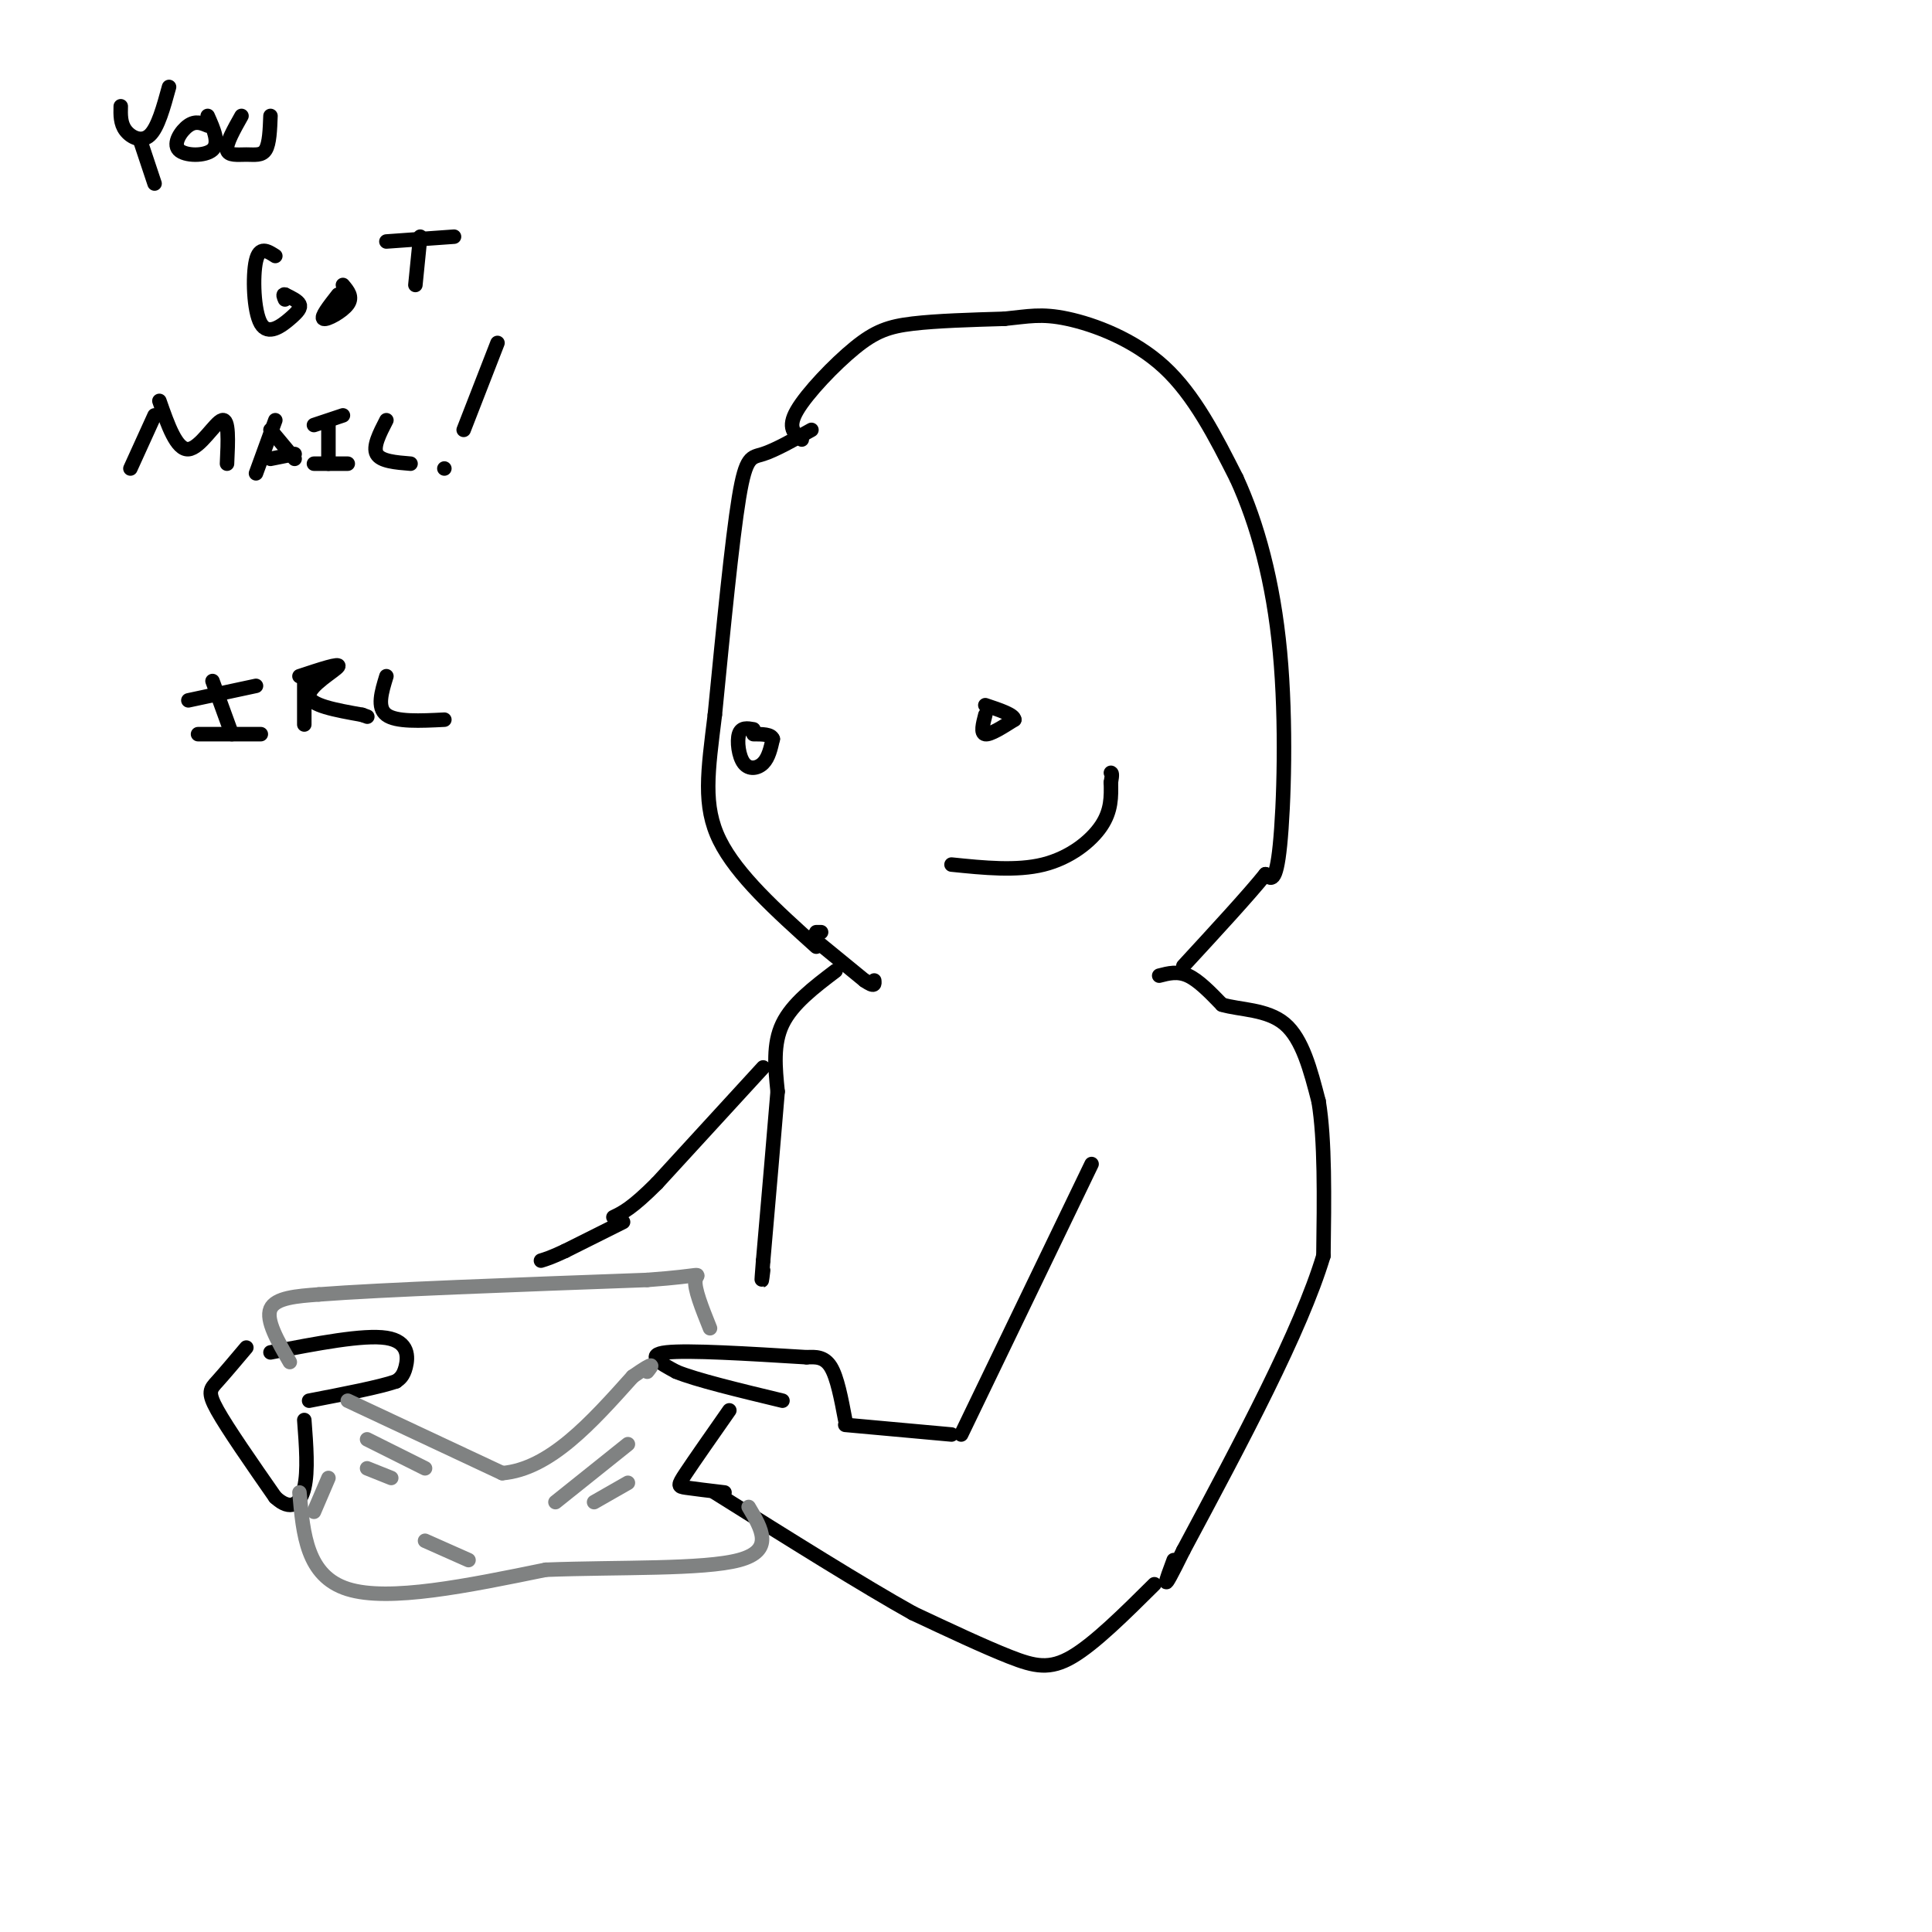<svg viewBox='0 0 400 400' version='1.1' xmlns='http://www.w3.org/2000/svg' xmlns:xlink='http://www.w3.org/1999/xlink'><g fill='none' stroke='rgb(0,0,0)' stroke-width='3' stroke-linecap='round' stroke-linejoin='round'><path d='M168,89c-3.778,2.111 -7.556,4.222 -10,5c-2.444,0.778 -3.556,0.222 -5,9c-1.444,8.778 -3.222,26.889 -5,45'/><path d='M148,148c-1.444,11.800 -2.556,18.800 1,26c3.556,7.200 11.778,14.600 20,22'/><path d='M166,91c-1.536,-1.208 -3.071,-2.417 -1,-6c2.071,-3.583 7.750,-9.542 12,-13c4.250,-3.458 7.071,-4.417 12,-5c4.929,-0.583 11.964,-0.792 19,-1'/><path d='M208,66c4.869,-0.476 7.542,-1.167 13,0c5.458,1.167 13.702,4.190 20,10c6.298,5.810 10.649,14.405 15,23'/><path d='M256,99c4.321,9.393 7.625,21.375 9,36c1.375,14.625 0.821,31.893 0,40c-0.821,8.107 -1.911,7.054 -3,6'/><path d='M262,181c-3.333,4.167 -10.167,11.583 -17,19'/><path d='M240,202c1.917,-0.500 3.833,-1.000 6,0c2.167,1.000 4.583,3.500 7,6'/><path d='M253,208c3.667,1.111 9.333,0.889 13,4c3.667,3.111 5.333,9.556 7,16'/><path d='M273,228c1.333,8.000 1.167,20.000 1,32'/><path d='M274,260c-4.667,15.500 -16.833,38.250 -29,61'/><path d='M245,321c-5.167,10.500 -3.583,6.250 -2,2'/><path d='M226,241c0.000,0.000 -27.000,56.000 -27,56'/><path d='M239,328c-6.178,6.133 -12.356,12.267 -17,15c-4.644,2.733 -7.756,2.067 -13,0c-5.244,-2.067 -12.622,-5.533 -20,-9'/><path d='M189,334c-10.167,-5.667 -25.583,-15.333 -41,-25'/><path d='M167,281c-12.250,-0.750 -24.500,-1.500 -29,-1c-4.500,0.500 -1.250,2.250 2,4'/><path d='M140,284c4.000,1.667 13.000,3.833 22,6'/><path d='M173,201c-4.500,3.417 -9.000,6.833 -11,11c-2.000,4.167 -1.500,9.083 -1,14'/><path d='M161,226c-0.667,8.167 -1.833,21.583 -3,35'/><path d='M158,261c-0.500,6.167 -0.250,4.083 0,2'/><path d='M56,280c9.644,-1.867 19.289,-3.733 24,-3c4.711,0.733 4.489,4.067 4,6c-0.489,1.933 -1.244,2.467 -2,3'/><path d='M82,286c-3.333,1.167 -10.667,2.583 -18,4'/><path d='M51,279c-2.267,2.689 -4.533,5.378 -6,7c-1.467,1.622 -2.133,2.178 0,6c2.133,3.822 7.067,10.911 12,18'/><path d='M57,310c3.200,2.978 5.200,1.422 6,-2c0.800,-3.422 0.400,-8.711 0,-14'/><path d='M151,292c-3.622,5.178 -7.244,10.356 -9,13c-1.756,2.644 -1.644,2.756 0,3c1.644,0.244 4.822,0.622 8,1'/></g>
<g fill='none' stroke='rgb(128,130,130)' stroke-width='3' stroke-linecap='round' stroke-linejoin='round'><path d='M60,282c-2.500,-4.333 -5.000,-8.667 -4,-11c1.000,-2.333 5.500,-2.667 10,-3'/><path d='M66,268c13.000,-1.000 40.500,-2.000 68,-3'/><path d='M134,265c12.667,-0.911 10.333,-1.689 10,0c-0.333,1.689 1.333,5.844 3,10'/><path d='M68,306c0.000,0.000 -3.000,7.000 -3,7'/><path d='M62,309c0.750,8.667 1.500,17.333 10,20c8.500,2.667 24.750,-0.667 41,-4'/><path d='M113,325c15.178,-0.578 32.622,-0.022 40,-2c7.378,-1.978 4.689,-6.489 2,-11'/><path d='M72,290c0.000,0.000 32.000,15.000 32,15'/><path d='M104,305c9.833,-0.833 18.417,-10.417 27,-20'/><path d='M131,285c5.000,-3.500 4.000,-2.250 3,-1'/></g>
<g fill='none' stroke='rgb(0,0,0)' stroke-width='3' stroke-linecap='round' stroke-linejoin='round'><path d='M158,221c0.000,0.000 -22.000,24.000 -22,24'/><path d='M136,245c-5.167,5.167 -7.083,6.083 -9,7'/><path d='M204,148c-0.500,1.917 -1.000,3.833 0,4c1.000,0.167 3.500,-1.417 6,-3'/><path d='M210,149c0.000,-1.000 -3.000,-2.000 -6,-3'/><path d='M156,151c-1.274,-0.226 -2.548,-0.452 -3,1c-0.452,1.452 -0.083,4.583 1,6c1.083,1.417 2.881,1.119 4,0c1.119,-1.119 1.560,-3.060 2,-5'/><path d='M160,153c-0.333,-1.000 -2.167,-1.000 -4,-1'/><path d='M197,179c6.733,0.689 13.467,1.378 19,0c5.533,-1.378 9.867,-4.822 12,-8c2.133,-3.178 2.067,-6.089 2,-9'/><path d='M230,162c0.333,-1.833 0.167,-1.917 0,-2'/><path d='M167,281c1.833,-0.083 3.667,-0.167 5,2c1.333,2.167 2.167,6.583 3,11'/><path d='M175,295c0.000,0.000 22.000,2.000 22,2'/><path d='M25,22c-0.044,1.778 -0.089,3.556 1,5c1.089,1.444 3.311,2.556 5,1c1.689,-1.556 2.844,-5.778 4,-10'/><path d='M29,29c0.000,0.000 3.000,9.000 3,9'/><path d='M43,26c-1.250,-0.524 -2.500,-1.048 -4,0c-1.500,1.048 -3.250,3.667 -2,5c1.250,1.333 5.500,1.381 7,0c1.500,-1.381 0.250,-4.190 -1,-7'/><path d='M50,24c-1.607,2.857 -3.214,5.714 -3,7c0.214,1.286 2.250,1.000 4,1c1.750,0.000 3.214,0.286 4,-1c0.786,-1.286 0.893,-4.143 1,-7'/><path d='M57,53c-1.643,-1.059 -3.285,-2.118 -4,1c-0.715,3.118 -0.501,10.413 1,13c1.501,2.587 4.289,0.466 6,-1c1.711,-1.466 2.346,-2.276 2,-3c-0.346,-0.724 -1.673,-1.362 -3,-2'/><path d='M59,61c-0.500,-0.167 -0.250,0.417 0,1'/><path d='M70,61c-1.844,2.356 -3.689,4.711 -3,5c0.689,0.289 3.911,-1.489 5,-3c1.089,-1.511 0.044,-2.756 -1,-4'/><path d='M87,49c0.000,0.000 -1.000,10.000 -1,10'/><path d='M80,50c0.000,0.000 14.000,-1.000 14,-1'/><path d='M32,86c0.000,0.000 -5.000,11.000 -5,11'/><path d='M33,83c1.778,5.089 3.556,10.178 6,10c2.444,-0.178 5.556,-5.622 7,-6c1.444,-0.378 1.222,4.311 1,9'/><path d='M57,87c0.000,0.000 -4.000,11.000 -4,11'/><path d='M56,89c0.000,0.000 5.000,6.000 5,6'/><path d='M56,95c0.000,0.000 5.000,-1.000 5,-1'/><path d='M68,88c0.000,0.000 0.000,8.000 0,8'/><path d='M65,88c0.000,0.000 6.000,-2.000 6,-2'/><path d='M65,96c0.000,0.000 7.000,0.000 7,0'/><path d='M80,87c-1.417,2.750 -2.833,5.500 -2,7c0.833,1.500 3.917,1.750 7,2'/><path d='M92,97c0.000,0.000 0.000,0.000 0,0'/><path d='M96,89c0.000,0.000 7.000,-18.000 7,-18'/><path d='M44,141c0.000,0.000 4.000,11.000 4,11'/><path d='M39,145c0.000,0.000 14.000,-3.000 14,-3'/><path d='M41,152c0.000,0.000 13.000,0.000 13,0'/><path d='M63,140c0.000,0.000 0.000,10.000 0,10'/><path d='M62,140c4.289,-1.422 8.578,-2.844 8,-2c-0.578,0.844 -6.022,3.956 -6,6c0.022,2.044 5.511,3.022 11,4'/><path d='M75,148c1.833,0.667 0.917,0.333 0,0'/><path d='M80,140c-1.000,3.250 -2.000,6.500 0,8c2.000,1.500 7.000,1.250 12,1'/><path d='M129,253c0.000,0.000 -12.000,6.000 -12,6'/><path d='M117,259c-2.833,1.333 -3.917,1.667 -5,2'/></g>
<g fill='none' stroke='rgb(128,130,130)' stroke-width='3' stroke-linecap='round' stroke-linejoin='round'><path d='M130,299c0.000,0.000 -15.000,12.000 -15,12'/><path d='M130,307c0.000,0.000 -7.000,4.000 -7,4'/><path d='M76,298c0.000,0.000 12.000,6.000 12,6'/><path d='M76,304c0.000,0.000 5.000,2.000 5,2'/><path d='M88,319c0.000,0.000 9.000,4.000 9,4'/></g>
<g fill='none' stroke='rgb(0,0,0)' stroke-width='3' stroke-linecap='round' stroke-linejoin='round'><path d='M169,193c0.000,0.000 1.000,0.000 1,0'/><path d='M168,194c0.000,0.000 11.000,9.000 11,9'/><path d='M179,203c2.167,1.500 2.083,0.750 2,0'/></g>
</svg>